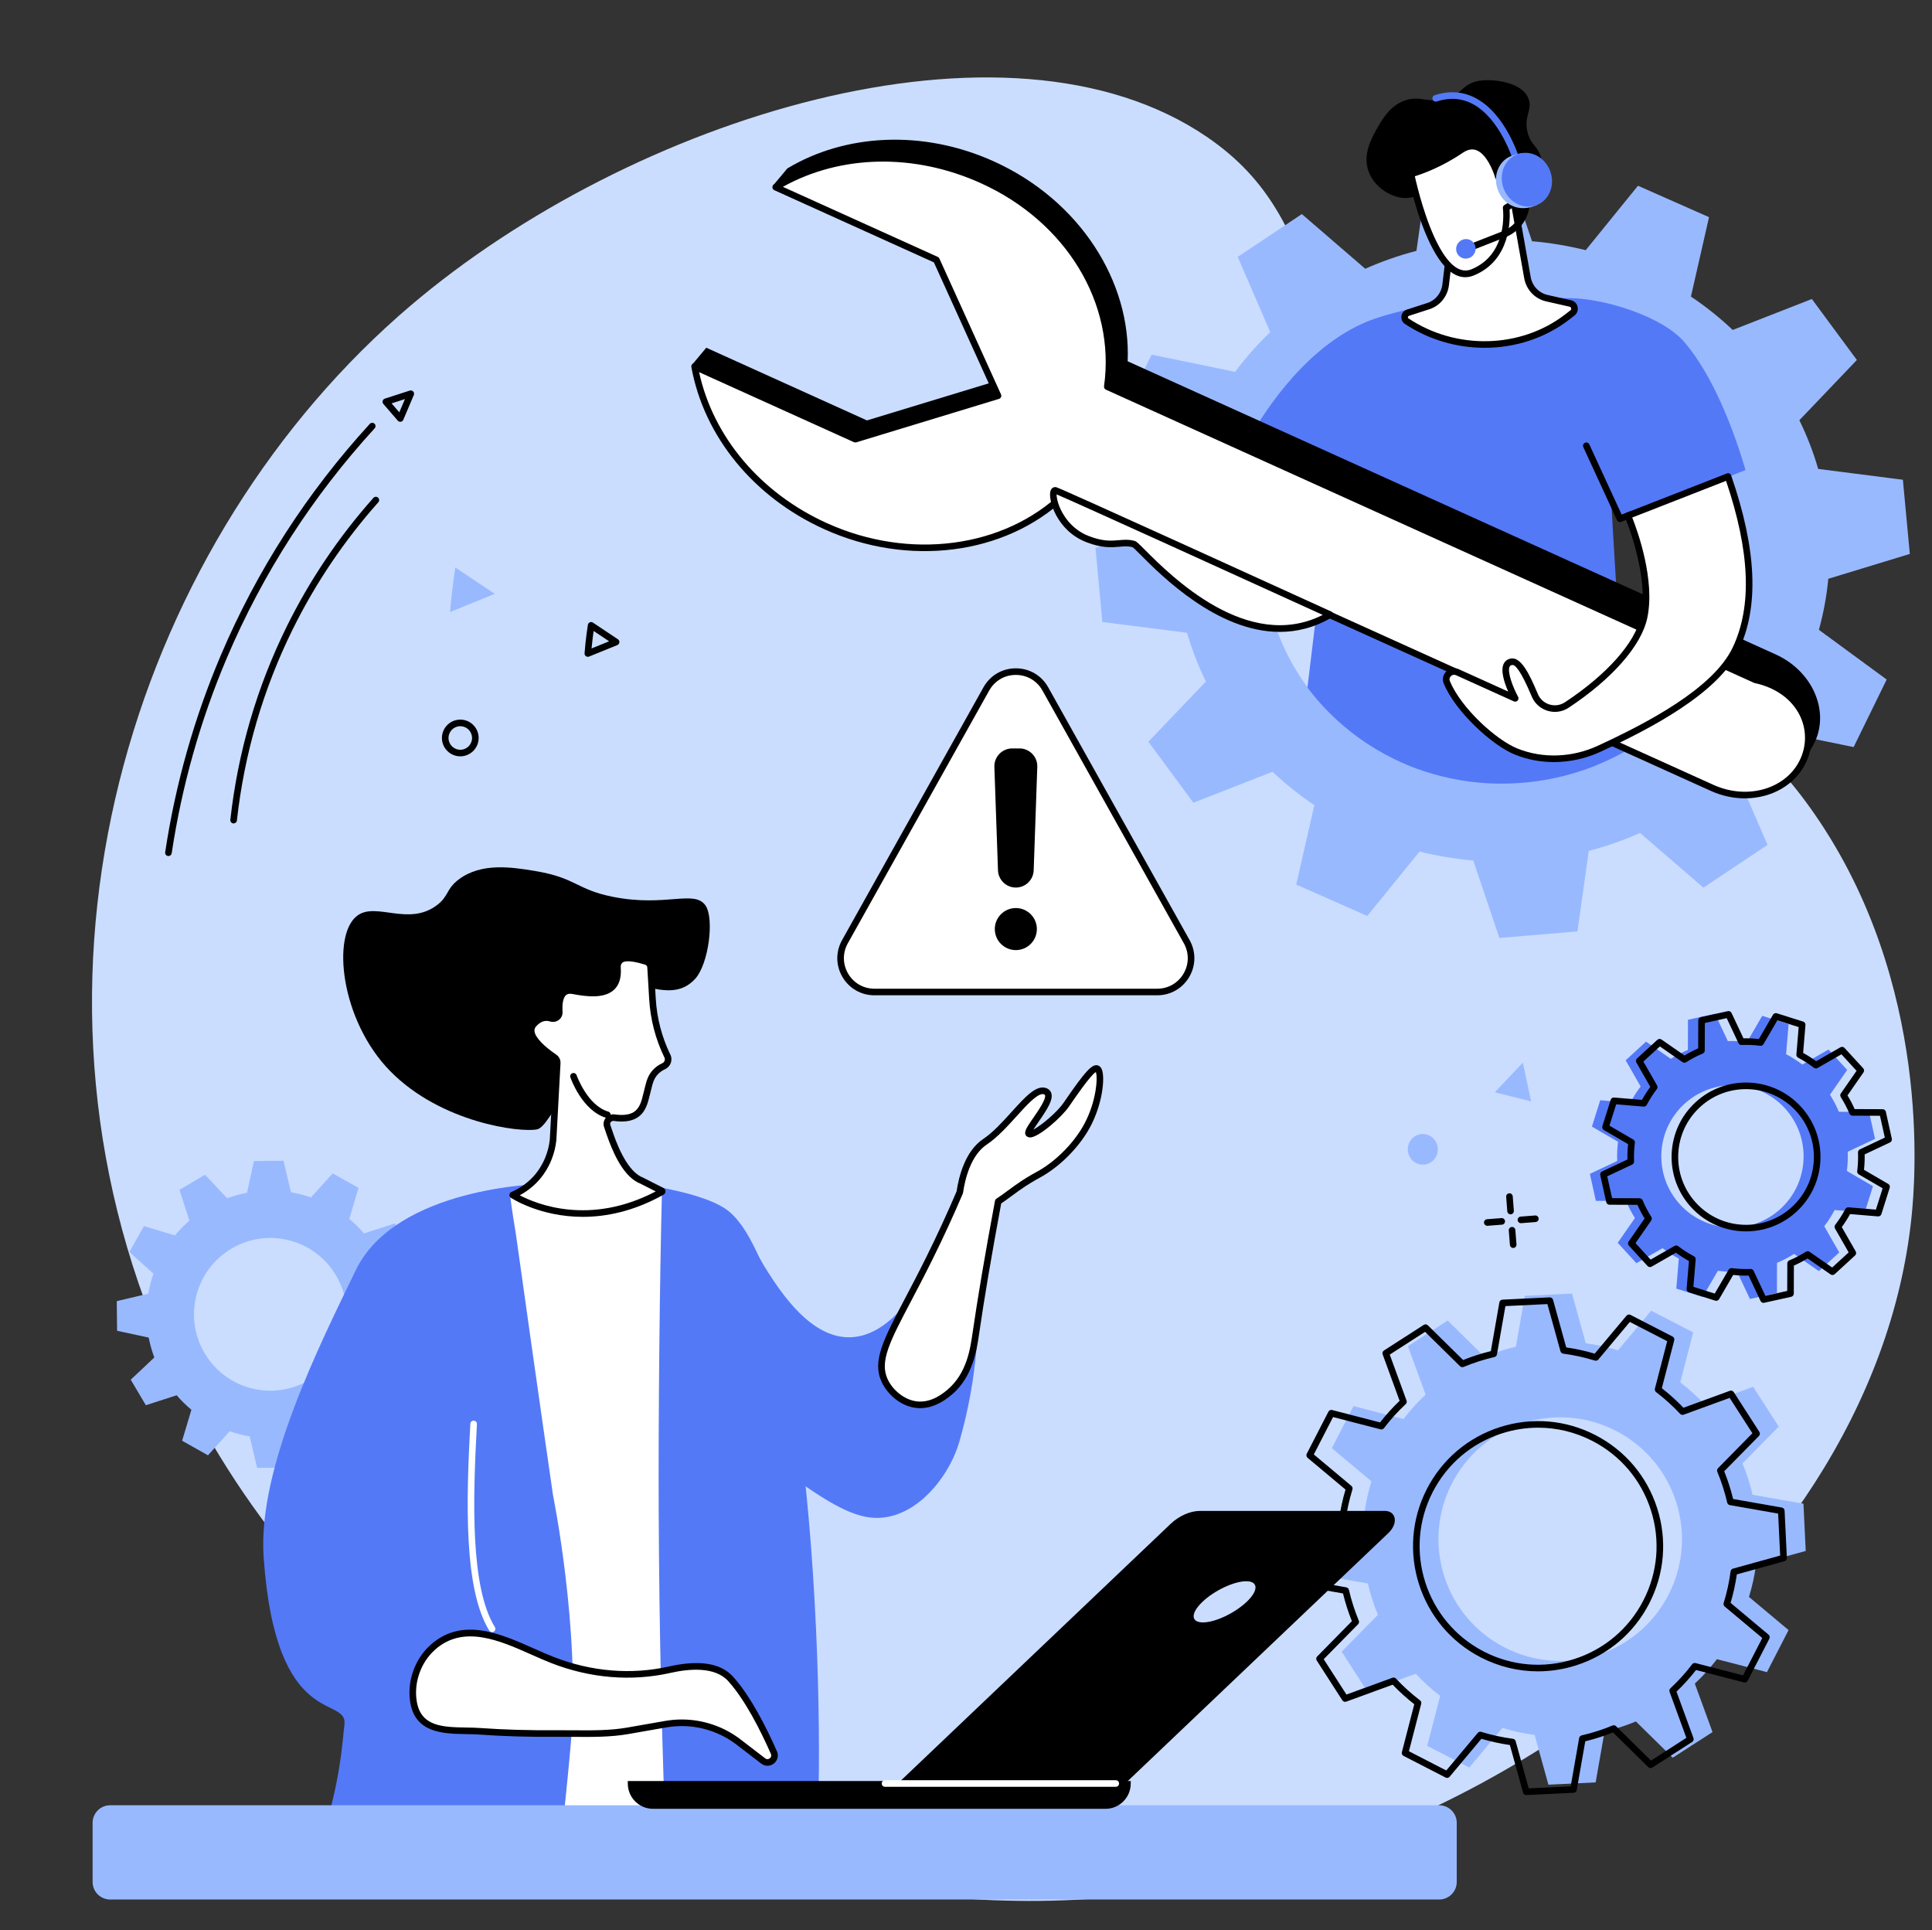 <?xml version="1.0" encoding="UTF-8"?><svg xmlns="http://www.w3.org/2000/svg" xmlns:xlink="http://www.w3.org/1999/xlink" height="1936.9" preserveAspectRatio="xMidYMid meet" version="1.0" viewBox="243.0 257.3 1939.2 1936.9" width="1939.2" zoomAndPan="magnify"><rect x="243.0" y="257.3" width="1939.2" height="1936.9" fill="#333333" stroke="none"/><g><g id="change1_1"><path d="M 2161.641 1478.75 C 2141.961 1667.75 2023.16 1839.129 1859.762 1963.262 C 1731.66 2060.578 1576.148 2128.84 1419.488 2153.82 C 1166.16 2194.199 893.391 2123.949 684.426 1963.262 C 564.066 1870.75 464.84 1748.219 402.711 1599.551 C 243.031 1217.609 383.203 795.41 654.895 564.191 C 876.746 375.41 1252.75 257.32 1454.219 394.57 C 1585.16 483.781 1530.371 604.52 1721.719 797.172 C 1873.422 949.898 1966.98 933.59 2064.398 1074.34 C 2182.25 1244.66 2165.461 1442.191 2161.641 1478.75" fill="#caddff"/></g><g id="change2_1"><path d="M 580.285 1537.301 C 601.836 1573.719 589.777 1620.711 553.355 1642.262 C 516.934 1663.809 469.938 1651.75 448.391 1615.328 C 426.844 1578.91 438.898 1531.922 475.32 1510.371 C 511.742 1488.82 558.738 1500.879 580.285 1537.301 Z M 448.742 1436.211 L 423.121 1451.371 L 433.113 1482.301 C 427.812 1486.879 422.949 1491.82 418.582 1497.102 L 387.477 1487.781 L 372.871 1513.711 L 396.996 1535.52 C 394.73 1542.051 393.008 1548.762 391.852 1555.578 L 360.207 1563.07 L 360.523 1592.828 L 392.27 1599.641 C 393.559 1606.371 395.438 1613.051 397.887 1619.609 L 374.234 1641.91 L 389.391 1667.531 L 420.328 1657.539 C 424.898 1662.84 429.844 1667.699 435.121 1672.07 L 425.805 1703.18 L 451.738 1717.781 L 473.539 1693.66 C 480.074 1695.922 486.781 1697.648 493.602 1698.801 L 501.094 1730.449 L 530.859 1730.129 L 537.664 1698.379 C 544.395 1697.102 551.07 1695.211 557.629 1692.77 L 579.934 1716.422 L 605.555 1701.262 L 595.562 1670.328 C 600.863 1665.75 605.727 1660.809 610.094 1655.531 L 641.199 1664.852 L 655.805 1638.922 L 631.68 1617.109 C 633.945 1610.578 635.672 1603.871 636.828 1597.051 L 668.469 1589.559 L 668.152 1559.789 L 636.402 1552.988 C 635.117 1546.262 633.238 1539.578 630.789 1533.02 L 654.441 1510.719 L 639.285 1485.102 L 608.348 1495.09 C 603.777 1489.789 598.836 1484.93 593.555 1480.559 L 602.871 1449.461 L 576.938 1434.852 L 555.137 1458.969 C 548.605 1456.711 541.895 1454.98 535.074 1453.828 L 527.582 1422.18 L 497.816 1422.5 L 491.012 1454.25 C 484.277 1455.531 477.605 1457.422 471.047 1459.859 L 448.742 1436.211" fill="#99b9ff"/></g><g id="change3_1"><path d="M 1933.648 1365.148 C 1962.719 1338.5 2007.898 1340.461 2034.551 1369.531 C 2061.199 1398.609 2059.238 1443.781 2030.172 1470.43 C 2001.09 1497.09 1955.922 1495.121 1929.27 1466.051 C 1902.609 1436.98 1904.578 1391.801 1933.648 1365.148 Z M 1866.75 1504.551 L 1885.5 1525 L 1911.789 1509.941 C 1916.98 1513.891 1922.422 1517.379 1928.07 1520.352 L 1925.551 1550.5 L 1952.012 1558.84 L 1967.262 1532.648 C 1973.648 1533.461 1980.102 1533.738 1986.539 1533.48 L 1999.461 1560.898 L 2026.539 1554.891 L 2026.648 1524.629 C 2032.539 1522.16 2038.262 1519.16 2043.781 1515.672 L 2068.66 1532.949 L 2089.109 1514.211 L 2074.051 1487.91 C 2078.012 1482.719 2081.5 1477.281 2084.461 1471.629 L 2114.621 1474.148 L 2122.961 1447.691 L 2096.762 1432.441 C 2097.578 1426.051 2097.859 1419.602 2097.602 1413.16 L 2125.02 1400.238 L 2119.012 1373.16 L 2088.738 1373.051 C 2086.281 1367.16 2083.281 1361.441 2079.789 1355.922 L 2097.07 1331.039 L 2078.32 1310.59 L 2052.031 1325.648 C 2046.84 1321.691 2041.398 1318.211 2035.738 1315.238 L 2038.262 1285.078 L 2011.801 1276.738 L 1996.559 1302.941 C 1990.16 1302.121 1983.711 1301.84 1977.27 1302.102 L 1964.359 1274.68 L 1937.27 1280.691 L 1937.172 1310.961 C 1931.281 1313.422 1925.551 1316.422 1920.039 1319.91 L 1895.148 1302.629 L 1874.711 1321.379 L 1889.762 1347.672 C 1885.809 1352.859 1882.32 1358.301 1879.352 1363.961 L 1849.199 1361.441 L 1840.859 1387.898 L 1867.051 1403.141 C 1866.238 1409.539 1865.961 1415.988 1866.219 1422.43 L 1838.801 1435.34 L 1844.809 1462.43 L 1875.07 1462.531 C 1877.539 1468.422 1880.539 1474.148 1884.031 1479.66 L 1866.75 1504.551" fill="#5479f7"/></g><g id="change4_1"><path d="M 1949.52 1368.18 C 1936.109 1380.469 1928.289 1397.25 1927.5 1415.43 C 1926.711 1433.602 1933.051 1451 1945.34 1464.41 C 1957.629 1477.82 1974.422 1485.641 1992.59 1486.43 C 2010.77 1487.219 2028.16 1480.879 2041.57 1468.59 C 2054.98 1456.289 2062.801 1439.512 2063.59 1421.34 C 2064.379 1403.16 2058.039 1385.77 2045.75 1372.359 C 2020.371 1344.68 1977.199 1342.801 1949.52 1368.18 Z M 1995.578 1493.07 C 1975.34 1493.07 1955.18 1484.93 1940.469 1468.879 C 1926.98 1454.172 1920.031 1435.078 1920.891 1415.141 C 1921.762 1395.199 1930.34 1376.789 1945.051 1363.301 C 1975.422 1335.461 2022.781 1337.52 2050.621 1367.891 C 2064.109 1382.602 2071.059 1401.691 2070.199 1421.629 C 2069.328 1441.57 2060.75 1459.98 2046.039 1473.461 C 2031.719 1486.59 2013.621 1493.07 1995.578 1493.07 Z M 2000.18 1530.77 C 2001.461 1530.77 2002.629 1531.5 2003.172 1532.66 L 2014.961 1557.691 L 2036.879 1552.828 L 2036.98 1525.211 C 2036.98 1523.879 2037.781 1522.68 2039.012 1522.172 C 2044.68 1519.789 2050.281 1516.859 2055.641 1513.469 C 2056.762 1512.75 2058.199 1512.789 2059.301 1513.539 L 2082.012 1529.32 L 2098.57 1514.148 L 2084.82 1490.148 C 2084.16 1488.988 2084.25 1487.551 2085.059 1486.5 C 2088.91 1481.449 2092.309 1476.129 2095.172 1470.68 C 2095.789 1469.512 2097.051 1468.84 2098.371 1468.922 L 2125.898 1471.219 L 2132.641 1449.809 L 2108.73 1435.891 C 2107.59 1435.219 2106.949 1433.93 2107.121 1432.621 C 2107.898 1426.422 2108.18 1420.121 2107.93 1413.879 C 2107.879 1412.551 2108.629 1411.32 2109.828 1410.762 L 2134.852 1398.969 L 2129.988 1377.051 L 2102.371 1376.949 C 2101.039 1376.949 2099.84 1376.148 2099.328 1374.922 C 2096.949 1369.238 2094.02 1363.641 2090.629 1358.289 C 2089.922 1357.172 2089.949 1355.719 2090.699 1354.629 L 2106.48 1331.922 L 2091.309 1315.359 L 2067.309 1329.109 C 2066.16 1329.77 2064.719 1329.68 2063.66 1328.871 C 2058.609 1325.012 2053.289 1321.621 2047.84 1318.762 C 2046.672 1318.141 2045.969 1316.879 2046.078 1315.551 L 2048.379 1288.031 L 2026.969 1281.281 L 2013.051 1305.191 C 2012.379 1306.34 2011.078 1306.98 2009.781 1306.809 C 2003.59 1306.02 1997.27 1305.75 1991.039 1306 C 1989.691 1306.102 1988.48 1305.301 1987.922 1304.102 L 1976.129 1279.078 L 1954.211 1283.941 L 1954.109 1311.559 C 1954.109 1312.891 1953.309 1314.078 1952.078 1314.602 C 1946.41 1316.969 1940.809 1319.898 1935.449 1323.301 C 1934.32 1324.012 1932.879 1323.98 1931.789 1323.219 L 1909.078 1307.449 L 1892.52 1322.621 L 1906.27 1346.621 C 1906.93 1347.77 1906.84 1349.211 1906.031 1350.27 C 1902.18 1355.309 1898.781 1360.629 1895.922 1366.09 C 1895.301 1367.262 1894.039 1367.941 1892.711 1367.852 L 1865.191 1365.551 L 1858.441 1386.961 L 1882.352 1400.879 C 1883.5 1401.539 1884.141 1402.828 1883.969 1404.148 C 1883.18 1410.34 1882.91 1416.648 1883.16 1422.891 C 1883.211 1424.211 1882.461 1425.449 1881.262 1426.012 L 1856.238 1437.801 L 1861.102 1459.719 L 1888.719 1459.82 C 1890.051 1459.82 1891.25 1460.621 1891.762 1461.852 C 1894.129 1467.52 1897.059 1473.121 1900.461 1478.48 C 1901.172 1479.602 1901.141 1481.039 1900.379 1482.141 L 1884.609 1504.852 L 1899.781 1521.398 L 1923.781 1507.66 C 1924.93 1507 1926.371 1507.09 1927.43 1507.898 C 1932.48 1511.75 1937.801 1515.148 1943.25 1518.012 C 1944.422 1518.629 1945.121 1519.891 1945.012 1521.211 L 1942.711 1548.738 L 1964.121 1555.48 L 1978.039 1531.57 C 1978.711 1530.43 1979.98 1529.789 1981.309 1529.961 C 1987.5 1530.75 1993.801 1531.02 2000.051 1530.77 C 2000.09 1530.77 2000.141 1530.77 2000.18 1530.77 Z M 2013.102 1564.801 C 2011.84 1564.801 2010.66 1564.078 2010.102 1562.898 L 1998.109 1537.449 C 1992.961 1537.551 1987.781 1537.328 1982.66 1536.77 L 1968.512 1561.102 C 1967.73 1562.43 1966.129 1563.051 1964.648 1562.59 L 1938.199 1554.25 C 1936.719 1553.789 1935.77 1552.359 1935.891 1550.82 L 1938.23 1522.82 C 1933.762 1520.371 1929.391 1517.57 1925.18 1514.48 L 1900.77 1528.461 C 1899.43 1529.23 1897.738 1528.961 1896.691 1527.82 L 1877.949 1507.371 C 1876.898 1506.23 1876.789 1504.52 1877.672 1503.25 L 1893.711 1480.148 C 1891 1475.691 1888.59 1471.09 1886.531 1466.422 L 1858.441 1466.328 C 1856.891 1466.32 1855.551 1465.25 1855.219 1463.738 L 1849.211 1436.648 C 1848.871 1435.141 1849.629 1433.602 1851.02 1432.941 L 1876.48 1420.949 C 1876.371 1415.801 1876.602 1410.621 1877.148 1405.5 L 1852.828 1391.352 C 1851.5 1390.57 1850.879 1388.969 1851.34 1387.5 L 1859.68 1361.039 C 1860.141 1359.559 1861.578 1358.609 1863.109 1358.73 L 1891.102 1361.07 C 1893.559 1356.602 1896.359 1352.219 1899.449 1348.02 L 1885.469 1323.609 C 1884.699 1322.27 1884.969 1320.578 1886.109 1319.531 L 1906.551 1300.789 C 1907.699 1299.738 1909.41 1299.629 1910.672 1300.512 L 1933.781 1316.551 C 1938.238 1313.84 1942.84 1311.43 1947.5 1309.371 L 1947.602 1281.27 C 1947.609 1279.73 1948.68 1278.391 1950.191 1278.051 L 1977.27 1272.039 C 1978.789 1271.719 1980.32 1272.469 1980.98 1273.871 L 1992.969 1299.32 C 1998.141 1299.211 2003.309 1299.441 2008.43 1299.988 L 2022.578 1275.672 C 2023.359 1274.34 2024.969 1273.719 2026.43 1274.18 L 2052.891 1282.52 C 2054.371 1282.98 2055.32 1284.398 2055.191 1285.949 L 2052.859 1313.941 C 2057.32 1316.398 2061.699 1319.199 2065.91 1322.289 L 2090.309 1308.309 C 2091.66 1307.539 2093.352 1307.809 2094.391 1308.941 L 2113.141 1329.391 C 2114.191 1330.531 2114.301 1332.25 2113.422 1333.52 L 2097.379 1356.621 C 2100.09 1361.07 2102.5 1365.672 2104.559 1370.34 L 2132.648 1370.441 C 2134.199 1370.449 2135.539 1371.52 2135.871 1373.031 L 2141.879 1400.109 C 2142.219 1401.621 2141.461 1403.16 2140.059 1403.82 L 2114.609 1415.82 C 2114.719 1420.969 2114.488 1426.148 2113.941 1431.27 L 2138.262 1445.422 C 2139.59 1446.199 2140.211 1447.801 2139.75 1449.27 L 2131.41 1475.73 C 2130.949 1477.211 2129.488 1478.121 2127.98 1478.039 L 2099.98 1475.699 C 2097.531 1480.172 2094.73 1484.539 2091.641 1488.75 L 2105.621 1513.148 C 2106.391 1514.5 2106.121 1516.191 2104.98 1517.238 L 2084.539 1535.98 C 2083.391 1537.031 2081.691 1537.141 2080.41 1536.262 L 2057.309 1520.219 C 2052.852 1522.93 2048.25 1525.34 2043.578 1527.398 L 2043.488 1555.488 C 2043.48 1557.039 2042.398 1558.379 2040.898 1558.711 L 2013.809 1564.719 C 2013.57 1564.77 2013.328 1564.801 2013.102 1564.801"/></g><g id="change2_2"><path d="M 1917.68 1857.82 C 1886.801 1917.828 1813.109 1941.441 1753.102 1910.559 C 1693.09 1879.672 1669.48 1805.988 1700.371 1745.98 C 1731.262 1685.961 1804.941 1662.359 1864.949 1693.238 C 1924.961 1724.129 1948.57 1797.809 1917.68 1857.82 Z M 1998.488 1859.891 C 2001.77 1849.211 2004.141 1838.41 2005.559 1827.578 L 2055.461 1813.762 L 2053.172 1766.34 L 2002.09 1757.379 C 1999.609 1746.629 1996.238 1736.109 1992.012 1725.922 L 2028.379 1688.949 L 2002.68 1649.031 L 1954.039 1666.789 C 1946.59 1658.789 1938.379 1651.379 1929.512 1644.602 L 1942.512 1594.41 L 1900.301 1572.68 L 1867.012 1612.43 C 1856.34 1609.148 1845.539 1606.781 1834.699 1605.371 L 1820.879 1555.461 L 1773.469 1557.75 L 1764.512 1608.828 C 1753.762 1611.32 1743.238 1614.691 1733.051 1618.91 L 1696.078 1582.551 L 1656.16 1608.238 L 1673.922 1656.891 C 1665.922 1664.34 1658.512 1672.539 1651.73 1681.41 L 1601.539 1668.41 L 1579.809 1710.621 L 1619.559 1743.91 C 1616.281 1754.578 1613.91 1765.391 1612.5 1776.219 L 1562.59 1790.039 L 1564.879 1837.461 L 1615.961 1846.422 C 1618.449 1857.16 1621.82 1867.68 1626.039 1877.871 L 1589.68 1914.852 L 1615.371 1954.77 L 1664.02 1937.012 C 1671.469 1945 1679.672 1952.422 1688.539 1959.199 L 1675.539 2009.391 L 1717.75 2031.109 L 1751.039 1991.359 C 1761.711 1994.648 1772.512 1997.012 1783.352 1998.43 L 1797.172 2048.34 L 1844.59 2046.039 L 1853.539 1994.961 C 1864.289 1992.48 1874.809 1989.109 1885 1984.879 L 1921.98 2021.25 L 1961.898 1995.559 L 1944.141 1946.91 C 1952.129 1939.461 1959.551 1931.262 1966.328 1922.379 L 2016.52 1935.391 L 2038.238 1893.18 L 1998.488 1859.891" fill="#99b9ff"/></g><g id="change4_2"><path d="M 1786.922 1690.07 C 1774.719 1690.07 1762.461 1691.969 1750.512 1695.801 C 1720.262 1705.488 1695.602 1726.379 1681.07 1754.621 C 1651.07 1812.91 1674.078 1884.738 1732.379 1914.738 C 1760.621 1929.281 1792.82 1931.941 1823.07 1922.25 C 1853.309 1912.559 1877.969 1891.672 1892.5 1863.441 C 1907.039 1835.199 1909.699 1802.988 1900.012 1772.75 C 1890.32 1742.5 1869.441 1717.84 1841.199 1703.309 C 1824.121 1694.52 1805.59 1690.07 1786.922 1690.07 Z M 1786.648 1934.602 C 1766.941 1934.602 1747.379 1929.898 1729.352 1920.629 C 1667.82 1888.949 1643.52 1813.121 1675.191 1751.59 C 1690.531 1721.781 1716.559 1699.73 1748.488 1689.5 C 1780.422 1679.27 1814.422 1682.09 1844.219 1697.43 C 1874.031 1712.77 1896.078 1738.801 1906.309 1770.73 C 1916.539 1802.648 1913.73 1836.648 1898.379 1866.461 C 1883.039 1896.27 1857.012 1918.32 1825.078 1928.551 C 1812.469 1932.59 1799.52 1934.602 1786.648 1934.602 Z M 1728.801 1995.18 C 1729.121 1995.18 1729.449 1995.23 1729.77 1995.328 C 1740.281 1998.559 1750.961 2000.891 1761.539 2002.27 C 1762.859 2002.449 1763.941 2003.391 1764.301 2004.672 L 1777.41 2052.031 L 1819.539 2050 L 1828.039 2001.52 C 1828.27 2000.211 1829.262 1999.172 1830.559 1998.871 C 1841.102 1996.43 1851.512 1993.102 1861.488 1988.961 C 1862.719 1988.441 1864.129 1988.719 1865.078 1989.648 L 1900.172 2024.16 L 1935.641 2001.328 L 1918.789 1955.172 C 1918.328 1953.922 1918.672 1952.52 1919.641 1951.621 C 1927.449 1944.34 1934.789 1936.23 1941.461 1927.5 C 1942.262 1926.449 1943.629 1925.98 1944.91 1926.309 L 1992.551 1938.648 L 2011.852 1901.141 L 1974.129 1869.551 C 1973.109 1868.699 1972.699 1867.309 1973.09 1866.039 C 1976.32 1855.539 1978.66 1844.852 1980.039 1834.27 C 1980.211 1832.961 1981.148 1831.871 1982.43 1831.512 L 2029.789 1818.398 L 2027.762 1776.27 L 1979.281 1767.77 C 1977.969 1767.539 1976.93 1766.551 1976.629 1765.25 C 1974.191 1754.711 1970.859 1744.301 1966.711 1734.32 C 1966.211 1733.09 1966.48 1731.68 1967.41 1730.73 L 2001.922 1695.641 L 1979.09 1660.172 L 1932.93 1677.02 C 1931.691 1677.469 1930.281 1677.141 1929.379 1676.172 C 1922.109 1668.371 1914 1661.031 1905.262 1654.352 C 1904.211 1653.539 1903.738 1652.18 1904.07 1650.898 L 1916.41 1603.262 L 1878.898 1583.961 L 1847.309 1621.68 C 1846.449 1622.711 1845.07 1623.109 1843.801 1622.719 C 1833.301 1619.488 1822.609 1617.16 1812.039 1615.781 C 1810.719 1615.602 1809.629 1614.66 1809.281 1613.379 L 1796.16 1566.02 L 1754.031 1568.059 L 1745.531 1616.531 C 1745.301 1617.84 1744.309 1618.879 1743.02 1619.18 C 1732.469 1621.621 1722.059 1624.961 1712.078 1629.102 C 1710.852 1629.602 1709.441 1629.328 1708.488 1628.398 L 1673.398 1593.891 L 1637.93 1616.719 L 1654.781 1662.879 C 1655.238 1664.129 1654.898 1665.531 1653.93 1666.441 C 1646.129 1673.699 1638.789 1681.82 1632.109 1690.551 C 1631.309 1691.609 1629.949 1692.07 1628.66 1691.738 L 1581.031 1679.398 L 1561.719 1716.91 L 1599.441 1748.5 C 1600.461 1749.359 1600.871 1750.738 1600.48 1752.012 C 1597.25 1762.512 1594.922 1773.199 1593.539 1783.781 C 1593.359 1785.09 1592.422 1786.18 1591.141 1786.539 L 1543.781 1799.648 L 1545.82 1841.781 L 1594.289 1850.281 C 1595.602 1850.512 1596.641 1851.5 1596.941 1852.801 C 1599.379 1863.328 1602.711 1873.738 1606.859 1883.73 C 1607.371 1884.961 1607.09 1886.371 1606.16 1887.32 L 1571.648 1922.41 L 1594.48 1957.879 L 1640.641 1941.031 C 1641.879 1940.57 1643.289 1940.91 1644.199 1941.879 C 1651.48 1949.691 1659.59 1957.039 1668.309 1963.691 C 1669.371 1964.5 1669.84 1965.871 1669.5 1967.148 L 1657.172 2014.789 L 1694.672 2034.09 L 1726.262 1996.371 C 1726.898 1995.602 1727.84 1995.18 1728.801 1995.18 Z M 1774.93 2058.77 C 1773.449 2058.77 1772.141 2057.781 1771.738 2056.34 L 1758.512 2008.539 C 1748.98 2007.18 1739.391 2005.078 1729.93 2002.289 L 1698.039 2040.359 C 1697.051 2041.551 1695.371 2041.891 1694 2041.18 L 1651.789 2019.461 C 1650.41 2018.75 1649.711 2017.18 1650.102 2015.691 L 1662.551 1967.609 C 1654.789 1961.539 1647.512 1954.961 1640.859 1947.988 L 1594.27 1965 C 1592.82 1965.539 1591.191 1964.988 1590.352 1963.68 L 1564.66 1923.762 C 1563.82 1922.461 1563.988 1920.762 1565.078 1919.66 L 1599.922 1884.23 C 1596.289 1875.211 1593.301 1865.879 1591.012 1856.422 L 1542.07 1847.84 C 1540.551 1847.578 1539.41 1846.289 1539.34 1844.738 L 1537.051 1797.328 C 1536.969 1795.781 1537.98 1794.391 1539.469 1793.98 L 1587.27 1780.738 C 1588.629 1771.219 1590.73 1761.629 1593.531 1752.172 L 1555.449 1720.289 C 1554.262 1719.289 1553.922 1717.609 1554.629 1716.238 L 1576.352 1674.031 C 1577.059 1672.648 1578.629 1671.949 1580.121 1672.34 L 1628.199 1684.789 C 1634.281 1677.02 1640.859 1669.738 1647.82 1663.102 L 1630.809 1616.5 C 1630.281 1615.051 1630.828 1613.422 1632.129 1612.59 L 1672.051 1586.898 C 1673.34 1586.059 1675.051 1586.23 1676.16 1587.32 L 1711.578 1622.16 C 1720.602 1618.531 1729.93 1615.539 1739.391 1613.238 L 1747.969 1564.309 C 1748.238 1562.789 1749.52 1561.648 1751.07 1561.578 L 1798.48 1559.289 C 1800.039 1559.238 1801.422 1560.219 1801.828 1561.711 L 1815.07 1609.512 C 1824.59 1610.871 1834.18 1612.969 1843.641 1615.762 L 1875.531 1577.691 C 1876.52 1576.5 1878.199 1576.16 1879.578 1576.871 L 1921.789 1598.59 C 1923.16 1599.301 1923.859 1600.871 1923.48 1602.359 L 1911.02 1650.441 C 1918.789 1656.52 1926.078 1663.102 1932.711 1670.059 L 1979.309 1653.051 C 1980.762 1652.52 1982.391 1653.07 1983.23 1654.371 L 2008.922 1694.289 C 2009.75 1695.59 2009.578 1697.289 2008.488 1698.391 L 1973.648 1733.82 C 1977.281 1742.828 1980.27 1752.172 1982.57 1761.629 L 2031.5 1770.211 C 2033.031 1770.48 2034.16 1771.762 2034.238 1773.309 L 2036.531 1820.719 C 2036.602 1822.27 2035.602 1823.66 2034.109 1824.07 L 1986.301 1837.309 C 1984.941 1846.828 1982.84 1856.422 1980.051 1865.879 L 2018.129 1897.77 C 2019.309 1898.762 2019.648 1900.441 2018.941 1901.82 L 1997.219 1944.031 C 1996.512 1945.398 1994.941 1946.102 1993.449 1945.711 L 1945.371 1933.262 C 1939.301 1941.031 1932.719 1948.309 1925.75 1954.949 L 1942.762 2001.551 C 1943.289 2003 1942.738 2004.629 1941.441 2005.461 L 1901.531 2031.148 C 1900.23 2031.988 1898.52 2031.809 1897.422 2030.73 L 1861.988 1995.891 C 1852.969 1999.52 1843.641 2002.512 1834.18 2004.801 L 1825.602 2053.738 C 1825.34 2055.27 1824.051 2056.398 1822.512 2056.469 L 1775.09 2058.762 C 1775.039 2058.77 1774.98 2058.77 1774.93 2058.77"/></g><g id="change5_1"><path d="M 745.441 1455.121 C 745.441 1455.121 641.75 1484.891 571.48 1805.559 C 571.48 1805.559 671.234 2063.43 672.914 2092.281 C 674.594 2121.129 937.188 2114.289 937.188 2114.289 L 925.547 1618.281 L 980.852 1615.52 L 967.559 1516.301 C 959.801 1486.871 936.945 1462.98 914.961 1455.121 L 745.441 1455.121" fill="#fff"/></g><g id="change3_2"><path d="M 912.09 2126.18 C 907.422 2012.281 904.645 1894.691 904.152 1773.629 C 903.766 1677.422 905.07 1545.012 907.402 1453.352 L 862.953 1442.172 C 874.238 1444.41 950.379 1451.879 975.598 1473.82 C 1066.922 1553.25 1073.289 2066.141 1059.398 2133.141 C 1010.301 2130.82 961.191 2128.5 912.09 2126.18" fill="#5479f7"/></g><g id="change3_3"><path d="M 588.66 1988.789 C 586.98 2000.012 585.34 2049.07 561.891 2114.289 L 804.754 2115 C 806.977 2097.77 808.992 2078.961 810.863 2060.172 C 810.863 2060.172 813.902 2030.711 816.074 2005.441 C 825.68 1893.57 798.012 1757.352 798.012 1757.352 C 798.012 1757.352 782.07 1647.711 760.777 1495.469 C 759.961 1489.621 756.457 1470.75 755.004 1456.02 L 786.48 1445.48 C 786.48 1445.48 640.508 1448.262 600.043 1532.09 C 564.273 1606.191 501.434 1730.379 507.602 1819.82 C 519.82 1996.828 593.391 1957.148 588.66 1988.789" fill="#5479f7"/></g><g id="change3_4"><path d="M 1153.109 1564.191 C 1145.91 1573.691 1124.719 1598.949 1095.75 1599.34 C 1056.52 1599.859 1027.129 1554.48 1013.629 1533.641 C 1007.391 1524.012 1003.012 1515.34 1000.051 1508.84 C 990.645 1569.172 981.23 1629.488 971.82 1689.82 C 986.289 1697.922 1014.871 1723.18 1045.93 1744.98 C 1087.289 1774 1110.621 1784.469 1134.988 1779.398 C 1170.641 1771.98 1197.371 1734.078 1205.781 1704.48 C 1208.539 1694.762 1211.199 1685.262 1214.449 1669.762 C 1219.57 1645.32 1221.949 1624.762 1223.172 1610.449 C 1199.82 1595.031 1176.469 1579.609 1153.109 1564.191" fill="#5479f7"/></g><g id="change5_2"><path d="M 736.918 1895.301 C 735.809 1895.301 734.723 1894.75 734.098 1893.73 C 708.469 1852.078 710.844 1764.73 715.082 1686.129 C 715.18 1684.301 716.781 1682.941 718.562 1683 C 720.387 1683.102 721.785 1684.66 721.688 1686.48 C 717.504 1764.09 715.098 1850.238 739.73 1890.262 C 740.688 1891.82 740.203 1893.852 738.648 1894.809 C 738.105 1895.148 737.508 1895.301 736.918 1895.301" fill="#fff"/></g><g id="change5_3"><path d="M 1344.18 1329.719 C 1340.148 1328.23 1330.551 1340.629 1313.301 1365.828 C 1304.648 1378.461 1278.66 1399.141 1275.5 1394.949 C 1272.352 1390.75 1305.602 1357.34 1292.059 1352.41 C 1278.512 1347.48 1255.93 1386.949 1231.68 1403.121 C 1214.238 1414.75 1208.32 1440.352 1206.371 1453.828 C 1200.461 1467.711 1190.219 1491.02 1176.18 1519.391 C 1140.891 1590.648 1119.211 1617.789 1131.012 1642.93 C 1136.371 1654.359 1148.469 1665.012 1162.238 1666.879 C 1179.031 1669.16 1192.5 1657.59 1196.578 1654.09 C 1216.59 1636.898 1220.211 1610.949 1222.352 1596.23 C 1227.719 1559.359 1234.871 1517.211 1244.941 1463.031 C 1250.5 1459.441 1256.66 1454.641 1263.762 1449.559 C 1275.621 1441.09 1284.469 1436.711 1288.281 1434.461 C 1305.109 1424.512 1323.48 1406.809 1334.199 1386.93 C 1347.949 1361.43 1349.469 1331.68 1344.18 1329.719" fill="#fff"/></g><g id="change4_3"><path d="M 1289.531 1355.289 C 1283.512 1355.289 1273.289 1366.57 1263.391 1377.5 C 1254.34 1387.5 1244.09 1398.82 1233.512 1405.871 C 1217.281 1416.691 1211.59 1440.859 1209.641 1454.301 C 1209.602 1454.59 1209.531 1454.871 1209.41 1455.129 C 1200.102 1476.98 1189.91 1499.09 1179.141 1520.852 C 1171.059 1537.172 1163.738 1551.09 1157.289 1563.359 C 1136.191 1603.48 1125.602 1623.609 1134 1641.531 C 1139.371 1652.961 1151.16 1662.039 1162.691 1663.602 C 1178 1665.691 1190.359 1655.07 1194.422 1651.578 C 1213.32 1635.352 1216.891 1610.809 1219.02 1596.148 L 1219.078 1595.75 C 1224.449 1558.871 1231.629 1516.5 1241.691 1462.43 C 1241.852 1461.531 1242.379 1460.75 1243.141 1460.25 C 1246.648 1457.988 1250.5 1455.16 1254.57 1452.16 C 1256.879 1450.461 1259.301 1448.68 1261.84 1446.871 C 1271.309 1440.109 1278.969 1435.871 1283.539 1433.34 C 1284.781 1432.648 1285.801 1432.09 1286.602 1431.621 C 1304.488 1421.039 1321.621 1403.309 1331.289 1385.359 C 1343.539 1362.641 1345.012 1338.301 1342.922 1333.18 C 1337.672 1336.078 1322.078 1358.859 1316.031 1367.699 C 1308.68 1378.43 1285.762 1398.609 1277.02 1398.809 C 1274.699 1398.77 1273.398 1397.66 1272.859 1396.941 C 1270.25 1393.461 1273.559 1388.66 1280.172 1379.109 C 1285.039 1372.078 1293.18 1360.32 1291.91 1356.328 C 1291.852 1356.141 1291.738 1355.82 1290.93 1355.52 C 1290.488 1355.359 1290.02 1355.289 1289.531 1355.289 Z M 1166.641 1670.488 C 1165.02 1670.488 1163.41 1670.379 1161.801 1670.16 C 1145.809 1667.988 1133.309 1655.629 1128.012 1644.328 C 1118.211 1623.449 1129.32 1602.34 1151.43 1560.281 C 1157.871 1548.039 1165.172 1534.16 1173.211 1517.922 C 1183.871 1496.398 1193.941 1474.539 1203.16 1452.93 C 1205.328 1438.309 1211.648 1412.5 1229.84 1400.371 C 1239.738 1393.77 1249.699 1382.77 1258.48 1373.059 C 1272.328 1357.77 1283.262 1345.691 1293.191 1349.301 C 1296.391 1350.469 1297.68 1352.68 1298.211 1354.328 C 1300.301 1360.898 1294.309 1370.309 1285.609 1382.879 C 1283.84 1385.43 1281.672 1388.578 1280.211 1390.988 C 1287.801 1386.98 1303.801 1373.859 1310.57 1363.961 C 1332.609 1331.77 1339.43 1324.43 1345.328 1326.621 C 1346.969 1327.23 1348.219 1328.629 1349.031 1330.789 C 1352.328 1339.539 1349.391 1365.719 1337.121 1388.5 C 1326.898 1407.449 1308.828 1426.148 1289.961 1437.309 C 1289.121 1437.809 1288.039 1438.398 1286.75 1439.121 C 1282.301 1441.59 1274.84 1445.711 1265.68 1452.25 C 1263.172 1454.051 1260.781 1455.809 1258.488 1457.488 C 1254.781 1460.219 1251.25 1462.809 1247.93 1465.02 C 1238.031 1518.352 1230.93 1560.23 1225.629 1596.711 L 1225.57 1597.102 C 1223.449 1611.66 1219.512 1638.762 1198.73 1656.602 C 1187.98 1665.828 1177.211 1670.488 1166.641 1670.488"/></g><g id="change5_4"><path d="M 673.965 1913.789 C 661.227 1927.25 655.051 1946.789 658.023 1965.121 C 663.551 1999.238 698.922 1992.891 724.84 1994.77 C 750.902 1996.648 777.047 1997.18 803.172 1997 C 825.793 1996.828 850.594 1998.23 873.004 1994.301 L 911.184 1987.609 C 937.008 1983.09 963.547 1989.609 984.352 2005.578 L 1009.059 2024.551 C 1014.84 2028.988 1022.73 2022.809 1019.789 2016.141 C 1010.039 1993.988 994.098 1961.828 976.359 1942.172 C 962.742 1927.07 937.867 1927.828 915.234 1932.93 C 876.008 1941.77 834.98 1937.84 797.52 1923.219 C 760.285 1908.691 713.73 1878.09 677.441 1910.422 C 676.234 1911.488 675.074 1912.621 673.965 1913.789" fill="#fff"/></g><g id="change4_4"><path d="M 673.965 1913.789 L 673.988 1913.789 Z M 927.238 1982.91 C 948.453 1982.91 969.332 1989.879 986.363 2002.961 L 1011.078 2021.93 C 1012.77 2023.23 1014.559 2022.77 1015.66 2021.898 C 1016.762 2021.039 1017.629 2019.422 1016.77 2017.469 C 1006.73 1994.672 991.137 1963.488 973.902 1944.379 C 960.723 1929.762 935.117 1931.84 915.961 1936.16 C 876.805 1944.98 835.438 1941.57 796.316 1926.301 C 789.934 1923.809 783.422 1920.922 776.527 1917.852 C 744.492 1903.609 708.18 1887.461 679.641 1912.891 C 678.516 1913.891 677.418 1914.949 676.367 1916.059 C 664.285 1928.828 658.508 1947.43 661.289 1964.59 C 665.434 1990.18 687.598 1990.57 711.066 1990.98 C 715.746 1991.059 720.586 1991.141 725.078 1991.469 C 748.648 1993.172 774.184 1993.91 803.148 1993.691 C 808.262 1993.66 813.469 1993.691 818.738 1993.738 C 836.746 1993.891 855.359 1994.039 872.434 1991.039 L 910.609 1984.359 C 916.133 1983.391 921.699 1982.91 927.238 1982.91 Z M 1013.359 2029.352 C 1011.148 2029.352 1008.941 2028.629 1007.051 2027.172 L 982.336 2008.199 C 962.324 1992.84 936.598 1986.512 911.754 1990.871 L 873.574 1997.551 C 855.906 2000.648 836.984 2000.5 818.684 2000.352 C 813.449 2000.309 808.266 2000.27 803.195 2000.301 C 774.059 2000.531 748.348 1999.781 724.602 1998.07 C 720.289 1997.75 715.754 1997.672 710.949 1997.59 C 688.156 1997.191 659.789 1996.699 654.762 1965.648 C 651.652 1946.488 658.094 1925.75 671.562 1911.52 C 672.738 1910.27 673.98 1909.07 675.242 1907.949 C 706.973 1879.691 745.352 1896.75 779.215 1911.809 C 786.035 1914.84 792.48 1917.711 798.723 1920.141 C 836.605 1934.93 876.645 1938.23 914.508 1929.711 C 944.879 1922.859 966.516 1926.309 978.812 1939.949 C 996.637 1959.711 1012.578 1991.559 1022.82 2014.809 C 1024.762 2019.199 1023.52 2024.141 1019.75 2027.102 C 1017.84 2028.602 1015.602 2029.352 1013.359 2029.352"/></g><g id="change4_5"><path d="M 811.746 1354.852 C 799.055 1368.48 790.055 1389.078 782.051 1390.691 C 765.324 1394.059 685.898 1384.289 634.742 1332.309 C 584.652 1281.41 575.605 1195.02 601.855 1176.039 C 620.707 1162.398 652.902 1187.031 681.277 1165.898 C 693.844 1156.539 690.43 1149.559 703.781 1139.629 C 726.281 1122.91 756.473 1127.488 779.598 1131.309 C 821.816 1138.289 821.008 1149.91 858.203 1157.328 C 911.18 1167.891 940.145 1149.762 951.215 1166.141 C 960.035 1179.18 954.32 1224.551 940.891 1239.461 C 913.102 1270.309 872.129 1226.871 850.973 1255.121 C 837.832 1272.672 840.953 1295.68 822.199 1338.48 C 820.699 1341.898 817.785 1348.359 811.746 1354.852"/></g><g id="change5_5"><path d="M 854.578 1393.57 C 853.887 1391.551 853.172 1389.449 852.453 1387.281 C 850.926 1382.66 854.879 1378.219 859.68 1378.961 C 867.934 1380.219 875.535 1379.391 880.531 1376.32 C 889.32 1370.922 890.488 1361.07 893.562 1349.199 C 894.852 1344.238 895.953 1338.469 900.812 1333.25 C 903.387 1330.48 906.344 1328.59 909.199 1327.281 C 912.711 1325.66 914.418 1321.641 913.254 1317.949 L 912.754 1316.91 C 904.133 1299.039 899.09 1279.66 897.91 1259.852 L 896.008 1227.98 C 895.852 1225.301 894.012 1223.02 891.453 1222.219 C 873.875 1216.762 867.34 1218.488 864.902 1221.621 C 863.938 1222.871 862.461 1223.73 862.812 1229.5 C 864.508 1257.328 839.355 1255.691 818.172 1251.578 C 805.391 1249.109 803.684 1262.141 804.344 1272.871 C 804.617 1277.391 800.336 1280.559 796.004 1279.23 C 791.059 1277.711 784.863 1278.219 778.684 1285.102 C 769.562 1295.262 786.887 1309.852 799.566 1318.512 C 801.398 1319.77 802.418 1321.891 802.301 1324.102 L 798.125 1401.398 C 797.598 1406.211 796.363 1412.891 793.301 1420.328 C 789.648 1429.219 785.047 1435.18 783.195 1437.449 C 774.422 1448.219 764.035 1453.809 757.621 1456.578 C 757.621 1456.578 822.566 1500.828 907.402 1453.352 C 907.812 1453.129 907.738 1452.5 907.289 1452.371 L 886.262 1441.699 C 885.812 1441.57 885.371 1441.41 884.953 1441.191 C 868.988 1433.031 859.359 1407.461 854.578 1393.57" fill="#fff"/></g><g id="change4_6"><path d="M 905.789 1450.469 C 905.785 1450.469 905.777 1450.469 905.773 1450.469 C 905.777 1450.469 905.785 1450.469 905.789 1450.469 Z M 906.352 1455.539 C 906.355 1455.539 906.359 1455.539 906.359 1455.539 C 906.359 1455.539 906.355 1455.539 906.352 1455.539 Z M 764.672 1456.84 C 781.102 1465.488 834.762 1487.781 901.168 1452.969 L 885.02 1444.781 C 884.453 1444.602 883.938 1444.391 883.449 1444.141 C 867.184 1435.82 857.398 1411.91 851.453 1394.648 C 850.754 1392.621 850.035 1390.5 849.312 1388.32 C 848.25 1385.102 848.914 1381.641 851.094 1379.059 C 853.324 1376.422 856.727 1375.172 860.184 1375.691 C 867.844 1376.859 874.629 1376.059 878.805 1373.5 C 885.195 1369.578 886.852 1362.75 889.137 1353.301 C 889.523 1351.699 889.926 1350.059 890.359 1348.371 L 890.699 1347.031 C 891.898 1342.281 893.391 1336.371 898.391 1331 C 900.965 1328.23 904.141 1325.961 907.816 1324.27 C 909.73 1323.391 910.707 1321.219 910.16 1319.141 L 909.777 1318.352 C 900.922 1300 895.82 1280.379 894.609 1260.039 L 892.707 1228.172 C 892.633 1226.898 891.73 1225.77 890.469 1225.379 C 872.309 1219.73 868.309 1222.629 867.516 1223.648 C 867.363 1223.852 867.203 1224.031 867.039 1224.23 C 866.473 1224.879 865.887 1225.57 866.113 1229.289 C 866.703 1238.961 864.273 1246.262 858.898 1250.98 C 849.086 1259.59 831.645 1257.559 817.543 1254.828 C 814.699 1254.281 812.598 1254.648 811.109 1255.949 C 808.359 1258.359 807.133 1264.301 807.645 1272.672 C 807.84 1275.859 806.527 1278.809 804.047 1280.77 C 801.535 1282.738 798.168 1283.352 795.035 1282.391 C 790.035 1280.859 785.492 1282.469 781.145 1287.309 C 779.789 1288.82 779.266 1290.398 779.492 1292.289 C 780.203 1298.18 788.199 1306.738 801.434 1315.781 C 804.188 1317.672 805.785 1320.922 805.602 1324.281 L 801.43 1401.578 C 800.668 1408.578 798.969 1415.25 796.359 1421.59 C 792.965 1429.852 788.723 1435.91 785.758 1439.539 C 780.07 1446.52 772.859 1452.422 764.672 1456.84 Z M 828.027 1478.48 C 784.641 1478.48 756.195 1459.609 755.762 1459.309 C 754.766 1458.629 754.219 1457.469 754.332 1456.27 C 754.445 1455.07 755.207 1454.02 756.312 1453.539 C 765.906 1449.398 774.316 1443.109 780.633 1435.359 C 783.312 1432.07 787.152 1426.578 790.242 1419.078 C 792.613 1413.309 794.156 1407.238 794.84 1401.039 L 798.996 1323.922 C 799.059 1322.84 798.57 1321.84 797.699 1321.238 C 782.238 1310.68 773.902 1301.199 772.926 1293.078 C 772.473 1289.32 773.613 1285.801 776.223 1282.898 C 783.906 1274.34 791.746 1274.461 796.977 1276.07 C 798.051 1276.398 799.137 1276.219 799.957 1275.57 C 800.398 1275.219 801.125 1274.441 801.043 1273.07 C 800.383 1262.32 802.301 1254.879 806.746 1250.98 C 809.828 1248.281 813.879 1247.391 818.801 1248.34 C 830.434 1250.59 846.793 1252.801 854.535 1246.012 C 858.348 1242.66 859.977 1237.328 859.512 1229.699 C 859.152 1223.789 860.555 1221.621 862.023 1219.91 L 862.297 1219.59 C 866.512 1214.16 876.094 1213.988 892.434 1219.059 C 896.312 1220.27 899.07 1223.77 899.309 1227.781 L 901.211 1259.648 C 902.371 1279.129 907.258 1297.91 915.73 1315.48 L 916.234 1316.512 C 916.301 1316.66 916.363 1316.801 916.41 1316.961 C 918.078 1322.262 915.57 1327.988 910.578 1330.281 C 907.691 1331.609 905.219 1333.371 903.234 1335.5 C 899.391 1339.629 898.23 1344.219 897.113 1348.648 L 896.766 1350.031 C 896.336 1351.68 895.945 1353.289 895.566 1354.859 C 893.105 1365.012 890.98 1373.789 882.266 1379.141 C 876.699 1382.551 868.504 1383.648 859.184 1382.23 C 858.02 1382.059 856.879 1382.461 856.145 1383.328 C 855.734 1383.809 855.129 1384.828 855.594 1386.238 C 856.309 1388.391 857.016 1390.488 857.707 1392.488 C 860.918 1401.82 870.688 1430.191 886.461 1438.25 C 886.688 1438.371 886.938 1438.449 887.188 1438.531 C 887.387 1438.578 887.574 1438.66 887.758 1438.75 L 908.633 1449.34 C 909.902 1449.879 910.801 1451.059 910.953 1452.461 C 911.129 1454.012 910.367 1455.488 909.012 1456.238 C 879.055 1473.012 851.375 1478.469 828.027 1478.48"/></g><g id="change4_7"><path d="M 852.617 1379.352 C 852.309 1379.352 851.996 1379.309 851.688 1379.219 C 827.383 1372.109 815.988 1339.879 815.516 1338.512 C 814.918 1336.781 815.832 1334.898 817.559 1334.301 C 819.281 1333.711 821.164 1334.621 821.766 1336.34 C 821.867 1336.648 832.535 1366.719 853.543 1372.871 C 855.297 1373.379 856.301 1375.219 855.789 1376.969 C 855.367 1378.422 854.047 1379.352 852.617 1379.352"/></g><g id="change2_3"><path d="M 1687.531 2163.57 L 353.594 2163.57 C 343.852 2163.57 335.953 2155.672 335.953 2145.93 L 335.953 2086.629 C 335.953 2076.879 343.852 2068.988 353.594 2068.988 L 1687.531 2068.988 C 1697.27 2068.988 1705.172 2076.879 1705.172 2086.629 L 1705.172 2145.93 C 1705.172 2155.672 1697.27 2163.57 1687.531 2163.57" fill="#99b9ff"/></g><g id="change4_8"><path d="M 1372.672 2046.879 L 1144.422 2046.879 L 1417.941 1786.641 C 1426.488 1778.512 1437.672 1773.578 1447.578 1773.578 L 1632.82 1773.578 C 1644.578 1773.578 1646.68 1786.172 1636.531 1795.828 L 1372.672 2046.879"/></g><g id="change1_2"><path d="M 1494.328 1864.828 C 1482.34 1876.238 1462.691 1885.488 1450.43 1885.488 C 1438.172 1885.488 1437.949 1876.238 1449.941 1864.828 C 1461.922 1853.43 1481.578 1844.18 1493.84 1844.18 C 1506.102 1844.18 1506.32 1853.43 1494.328 1864.828" fill="#caddff"/></g><g id="change4_9"><path d="M 1352.609 2072.559 L 898.465 2072.559 C 884.477 2072.559 873.137 2061.219 873.137 2047.23 L 873.137 2044.68 L 1377.941 2044.68 L 1377.941 2047.23 C 1377.941 2061.219 1366.602 2072.559 1352.609 2072.559"/></g><g id="change5_6"><path d="M 1362.941 2050.469 L 1131.301 2050.469 C 1129.48 2050.469 1128 2048.988 1128 2047.16 C 1128 2045.328 1129.48 2043.852 1131.301 2043.852 L 1362.941 2043.852 C 1364.762 2043.852 1366.238 2045.328 1366.238 2047.16 C 1366.238 2048.988 1364.762 2050.469 1362.941 2050.469" fill="#fff"/></g><g id="change2_4"><path d="M 1768.648 1042.691 C 1636.91 1051.969 1522.211 957.98 1512.441 832.75 C 1502.68 707.531 1601.551 598.488 1733.289 589.211 C 1865.031 579.922 1979.75 673.922 1989.512 799.141 C 1999.27 924.371 1900.391 1033.41 1768.648 1042.691 Z M 2078.121 838.148 L 2159.922 813.211 L 2152.98 738.762 L 2067.961 727.898 C 2063.191 711.301 2056.871 694.961 2049.07 679.02 L 2106.789 618.559 L 2061.609 557.371 L 1982.18 588.422 C 1969.051 576.031 1955.031 564.828 1940.23 554.922 L 1958.391 475.23 L 1887.078 443.711 L 1834.609 508.371 C 1816.93 503.969 1798.91 500.969 1780.711 499.398 L 1754.48 421.641 L 1676.148 428.23 L 1664.73 509.051 C 1647.27 513.578 1630.07 519.602 1613.301 527.012 L 1549.699 472.141 L 1485.328 515.078 L 1518 590.59 C 1504.961 603.07 1493.172 616.398 1482.75 630.469 L 1398.91 613.199 L 1365.762 680.988 L 1433.781 730.871 C 1429.148 747.672 1425.988 764.809 1424.34 782.102 L 1342.531 807.039 L 1349.469 881.488 L 1434.5 892.352 C 1439.27 908.949 1445.59 925.289 1453.379 941.23 L 1395.66 1001.691 L 1440.84 1062.879 L 1520.281 1031.828 C 1533.41 1044.211 1547.422 1055.422 1562.23 1065.328 L 1544.07 1145.02 L 1615.371 1176.539 L 1667.852 1111.879 C 1685.52 1116.281 1703.551 1119.281 1721.75 1120.852 L 1747.98 1198.609 L 1826.309 1192.02 L 1837.719 1111.199 C 1855.191 1106.672 1872.379 1100.648 1889.148 1093.238 L 1952.762 1148.109 L 2017.129 1105.172 L 1984.461 1029.66 C 1997.488 1017.18 2009.281 1003.852 2019.699 989.781 L 2103.539 1007.039 L 2136.699 939.262 L 2068.672 889.379 C 2073.309 872.578 2076.469 855.441 2078.121 838.148" fill="#99b9ff"/></g><g id="change3_5"><path d="M 1874.148 1011.352 C 1866.301 1015.801 1854.91 1021.699 1840.602 1027.18 C 1786.449 1047.922 1738.852 1044.23 1720.281 1041.969 C 1689.512 1038.211 1666.531 1029.578 1655.859 1025.16 C 1638.922 1018.129 1611.988 1004.711 1585.109 980.121 C 1571.922 968.059 1562.148 956.43 1555.301 947.359 C 1564.148 874.148 1573 800.949 1581.852 727.738 C 1554.238 716.328 1526.629 704.93 1499.02 693.531 C 1512.719 670.059 1556.52 600.379 1622.32 577.328 C 1634.172 573.18 1660.512 565.711 1692.059 561.328 C 1713.859 558.289 1731.699 557.781 1754.75 556.84 C 1773.5 556.078 1794.77 555.859 1821.52 556.59 C 1853.828 557.461 1911.461 574.512 1933.871 600.852 C 1962.961 635.051 1983.371 689.379 1995.07 729.059 L 1868.988 777.922 L 1860.078 757.871 C 1861.441 782.25 1862.891 806.75 1864.43 831.359 C 1867.711 883.82 1870.16 960.031 1874.148 1011.352" fill="#5479f7"/></g><g id="change4_10"><path d="M 1868.988 781.23 C 1867.73 781.23 1866.539 780.512 1865.98 779.301 L 1832.23 706.039 C 1831.469 704.379 1832.191 702.41 1833.852 701.648 C 1835.512 700.879 1837.469 701.609 1838.238 703.27 L 1870.691 773.711 L 1879.512 770.281 C 1881.199 769.621 1883.121 770.469 1883.789 772.172 C 1884.449 773.871 1883.609 775.789 1881.898 776.449 L 1870.18 781 C 1869.789 781.16 1869.391 781.23 1868.988 781.23"/></g><g id="change4_11"><path d="M 1083.449 766.539 C 1019.629 737.68 937.66 623.309 937.66 623.309 L 951.91 606.262 L 1113.199 679.211 L 1256.43 635.621 L 1194.578 499.27 L 1019.039 443.371 L 1033.289 426.32 C 1090.699 391.859 1168.719 386.789 1240.52 419.262 C 1326.871 458.309 1378.359 540 1374.859 619.859 L 2025.289 914.039 C 2061.539 930.43 2079.262 969.488 2064.891 1001.281 C 2052.371 1026.371 2038.48 1035.57 2038.48 1035.57 L 1322.801 734.961 C 1265.141 790.328 1169.789 805.602 1083.449 766.539"/></g><g id="change5_7"><path d="M 1071.73 785.379 C 999.938 752.91 952.227 690.969 940.195 625.102 L 1101.48 698.051 L 1244.719 654.461 L 1182.871 518.109 L 1021.578 445.16 C 1078.988 410.711 1157.012 405.629 1228.809 438.102 C 1315.148 477.148 1366.648 558.84 1354.422 645.352 L 2004.852 939.531 C 2049.828 949.27 2067.551 988.328 2053.18 1020.121 C 2038.801 1051.898 1997.762 1064.379 1961.52 1047.988 L 1311.09 753.801 C 1253.43 809.172 1158.078 824.441 1071.73 785.379" fill="#fff"/></g><g id="change4_12"><path d="M 1311.09 750.488 C 1311.551 750.488 1312.012 750.59 1312.449 750.789 L 1962.879 1044.969 C 1997.41 1060.578 2036.559 1048.82 2050.16 1018.75 C 2056.539 1004.648 2056.23 988.672 2049.309 974.922 C 2041.148 958.73 2025.121 947.301 2004.148 942.762 C 2003.922 942.711 2003.699 942.641 2003.488 942.539 L 1353.059 648.359 C 1351.719 647.75 1350.941 646.34 1351.148 644.879 C 1362.898 561.781 1313.18 479.891 1227.441 441.109 C 1160.762 410.949 1087.031 412.441 1028.809 444.801 L 1184.23 515.102 C 1184.961 515.43 1185.551 516.012 1185.879 516.738 L 1247.73 653.09 C 1248.129 653.961 1248.129 654.961 1247.73 655.82 C 1247.34 656.691 1246.59 657.352 1245.68 657.621 L 1102.449 701.211 C 1101.68 701.449 1100.852 701.391 1100.121 701.059 L 944.703 630.77 C 958.84 695.859 1006.422 752.211 1073.102 782.371 C 1155.828 819.789 1250.551 807.352 1308.801 751.422 C 1309.43 750.809 1310.25 750.488 1311.09 750.488 Z M 1994.359 1058.488 C 1983.07 1058.488 1971.391 1056.078 1960.16 1051 L 1311.75 757.73 C 1251.449 814.199 1154.781 826.578 1070.371 788.398 C 999.586 756.379 949.703 695.559 936.945 625.699 C 936.723 624.488 937.191 623.262 938.16 622.5 C 939.129 621.738 940.445 621.59 941.562 622.09 L 1101.711 694.52 L 1240.148 652.391 L 1180.371 520.609 L 1020.219 448.18 C 1019.102 447.672 1018.352 446.578 1018.281 445.359 C 1018.211 444.129 1018.828 442.961 1019.879 442.328 C 1080.77 405.781 1159.379 403.07 1230.172 435.078 C 1273.461 454.672 1308.469 484.789 1331.398 522.199 C 1354.219 559.441 1363.41 601.27 1358.031 643.352 L 2005.898 936.371 C 2028.691 941.398 2046.191 954.02 2055.211 971.949 C 2063.039 987.488 2063.398 1005.551 2056.191 1021.48 C 2045.57 1044.961 2021.102 1058.48 1994.359 1058.488"/></g><g id="change5_8"><path d="M 1783.578 955.191 C 1788.879 967.609 1804.25 972.289 1815.531 964.859 C 1854.301 939.328 1886.762 906.289 1893.102 877.172 C 1902.441 834.309 1876.988 774.82 1876.988 774.82 L 1977.5 735.52 C 2002.961 809.352 2005.379 865.73 1985.219 908.371 C 1965.039 951.051 1896.352 986.449 1848.18 1008.719 C 1821.941 1020.84 1791.738 1022.352 1764.922 1011.59 C 1743.809 1003.121 1707.039 970.621 1695.199 942.09 C 1692.469 935.488 1699.328 928.969 1705.84 931.922 L 1763.84 958.148 C 1763.84 958.148 1744.809 923.102 1760.602 921.379 C 1769.301 920.43 1779.359 945.27 1783.578 955.191" fill="#fff"/></g><g id="change4_13"><path d="M 1702.551 934.5 C 1701.219 934.5 1700.07 935.109 1699.309 935.84 C 1698.789 936.352 1697.172 938.199 1698.262 940.82 C 1709.41 967.699 1744.512 999.828 1766.148 1008.52 C 1791.52 1018.699 1820.91 1017.672 1846.789 1005.711 C 1895.539 983.18 1962.629 948.422 1982.23 906.961 C 2001.73 865.699 1999.531 811.012 1975.48 739.859 L 1881.32 776.68 C 1886.5 789.738 1904.66 839.66 1896.328 877.871 C 1890.328 905.461 1860.801 939.012 1817.352 967.629 C 1811.172 971.699 1803.531 972.809 1796.391 970.648 C 1789.238 968.488 1783.461 963.328 1780.539 956.48 L 1779.898 954.969 C 1769.059 929.391 1763.621 924.301 1760.961 924.672 C 1759.23 924.859 1758.641 925.559 1758.301 926.219 C 1755.578 931.398 1761.602 947.09 1766.738 956.57 C 1767.422 957.82 1767.23 959.359 1766.262 960.398 C 1765.289 961.441 1763.77 961.738 1762.469 961.16 L 1704.469 934.93 C 1703.809 934.629 1703.16 934.5 1702.551 934.5 Z M 1802.711 1022.09 C 1789.328 1022.09 1776.059 1019.621 1763.68 1014.648 C 1740.879 1005.5 1703.891 971.66 1692.148 943.359 C 1690.359 939.051 1691.34 934.352 1694.711 931.09 C 1698.059 927.852 1702.961 926.98 1707.199 928.898 L 1756.84 951.352 C 1753.051 942.738 1748.789 930.121 1752.441 923.148 C 1753.5 921.121 1755.719 918.59 1760.238 918.09 C 1770.23 917.07 1778.719 935.23 1785.988 952.391 L 1786.629 953.891 C 1788.77 958.93 1793.031 962.719 1798.301 964.309 C 1803.559 965.898 1809.172 965.09 1813.711 962.102 C 1855.75 934.41 1884.219 902.398 1889.871 876.461 C 1898.879 835.121 1874.199 776.711 1873.949 776.121 C 1873.59 775.301 1873.59 774.371 1873.941 773.539 C 1874.281 772.719 1874.949 772.059 1875.781 771.738 L 1976.289 732.441 C 1977.129 732.109 1978.059 732.129 1978.879 732.52 C 1979.699 732.891 1980.328 733.59 1980.621 734.441 C 2006.301 808.91 2008.781 866.262 1988.211 909.789 C 1967.691 953.191 1899.25 988.75 1849.559 1011.719 C 1834.629 1018.621 1818.59 1022.09 1802.711 1022.09"/></g><g id="change5_9"><path d="M 1302.512 749.5 C 1307.68 750.82 1578.059 874.129 1578.059 874.129 C 1484.609 928.84 1387.66 805.27 1381.078 803.379 C 1367.57 799.512 1359.648 808 1334.66 798.352 C 1302.352 785.871 1295.98 747.82 1302.512 749.5" fill="#fff"/></g><g id="change4_14"><path d="M 1373.039 798.988 C 1375.859 798.988 1378.77 799.281 1382 800.199 C 1383.738 800.699 1385.57 802.48 1392.281 809.211 C 1418.09 835.07 1495.328 912.461 1570.672 874.398 C 1481.23 833.621 1323.441 761.852 1303.512 753.441 C 1303.469 755.738 1304.141 760.129 1306.328 765.59 C 1308.949 772.102 1317.07 788.012 1335.852 795.262 C 1350.25 800.82 1358.609 800.07 1365.988 799.41 C 1368.359 799.191 1370.672 798.988 1373.039 798.988 Z M 1527.488 891.441 C 1465 891.449 1409.07 835.398 1387.602 813.879 C 1384.34 810.609 1380.98 807.25 1379.891 806.48 C 1375.262 805.211 1371.23 805.578 1366.578 806 C 1358.879 806.68 1349.301 807.539 1333.469 801.43 C 1303.301 789.781 1294.75 758.281 1297.41 749.969 C 1298.469 746.648 1301.141 745.719 1303.328 746.289 C 1308.551 747.629 1534.238 850.512 1579.43 871.121 C 1580.551 871.641 1581.301 872.73 1581.359 873.961 C 1581.422 875.199 1580.789 876.359 1579.73 876.988 C 1562.211 887.238 1544.602 891.441 1527.488 891.441"/></g><g id="change4_15"><path d="M 1674.469 454.922 C 1666.211 451.121 1661.941 457.449 1649.648 455.73 C 1636.578 453.91 1622.211 444.09 1616.82 429.738 C 1610.309 412.398 1619.691 395.871 1625.609 385.449 C 1631.5 375.09 1638.988 363.539 1651.98 358.559 C 1668.93 352.059 1676.012 362.039 1695.41 355.91 C 1711.18 350.941 1710.031 343.219 1724.07 339.172 C 1735.781 335.789 1769.512 337.719 1777.051 355.91 C 1781.84 367.461 1771.512 374.488 1776.66 391.59 C 1779.75 401.859 1784.621 403.121 1788.16 411.051 C 1796.961 430.73 1785.93 465.281 1764.941 476.859 C 1736.461 492.57 1688.699 461.48 1674.469 454.922"/></g><g id="change5_10"><path d="M 1700.66 487.93 L 1694.031 543.121 C 1692.77 553.629 1685.309 562.289 1675.211 564.961 L 1656.121 571.141 C 1652.398 572.352 1651.66 577.43 1654.922 579.602 C 1703.148 611.66 1769.699 611.102 1815.879 575.551 L 1821.281 571.391 C 1824.871 568.629 1823.629 562.871 1819.23 561.879 L 1795.621 556.52 C 1785.629 554.262 1777.961 546.141 1776.141 535.93 L 1761.699 454.621 L 1700.66 487.93" fill="#fff"/></g><g id="change4_16"><path d="M 1703.738 490.02 L 1697.32 543.512 C 1695.891 555.449 1687.539 565.121 1676.059 568.16 L 1657.141 574.289 C 1656.379 574.531 1656.211 575.211 1656.172 575.488 C 1656.129 575.82 1656.141 576.441 1656.75 576.852 C 1704.781 608.77 1769.379 607.16 1813.859 572.93 L 1819.262 568.77 C 1820.199 568.051 1820.102 567.051 1820.012 566.66 C 1819.93 566.27 1819.609 565.352 1818.5 565.102 L 1794.879 559.75 C 1783.57 557.18 1774.941 548.059 1772.891 536.512 L 1759.238 459.73 Z M 1733.16 606.34 C 1705.301 606.34 1677.199 598.379 1653.09 582.352 C 1650.531 580.648 1649.199 577.672 1649.621 574.59 C 1650.051 571.48 1652.148 568.949 1655.102 568 L 1674.191 561.809 C 1683.211 559.422 1689.641 551.949 1690.75 542.719 L 1697.379 487.531 C 1697.5 486.469 1698.141 485.539 1699.078 485.031 L 1760.109 451.719 C 1761.051 451.211 1762.16 451.18 1763.129 451.641 C 1764.09 452.102 1764.77 452.988 1764.949 454.039 L 1779.398 535.352 C 1780.98 544.281 1787.641 551.32 1796.352 553.301 L 1819.961 558.648 C 1823.25 559.391 1825.75 561.922 1826.469 565.238 C 1827.211 568.57 1825.988 571.941 1823.301 574.012 L 1817.891 578.172 C 1793.559 596.898 1763.5 606.34 1733.16 606.34"/></g><g id="change5_11"><path d="M 1754.75 465.828 C 1754.75 465.828 1776.25 455.23 1768.699 435 C 1761.781 416.512 1746.969 434.898 1746.969 434.898 C 1746.969 434.898 1734.77 390.551 1709.141 408.039 C 1683.512 425.539 1659.23 431.891 1659.23 431.891 C 1659.23 431.891 1668.25 476.52 1684.469 506.219 C 1694.238 524.141 1706.629 536.609 1721.23 530.602 C 1761.211 514.121 1754.75 465.828 1754.75 465.828" fill="#fff"/></g><g id="change4_17"><path d="M 1663.109 434.199 C 1665.43 444.609 1673.969 480.09 1687.371 504.641 C 1698.109 524.32 1709.078 532.02 1719.969 527.539 C 1757.07 512.25 1751.719 468.129 1751.469 466.262 C 1751.289 464.859 1752.02 463.488 1753.281 462.859 C 1754.051 462.48 1772 453.289 1765.602 436.16 C 1764.648 433.621 1763.012 430.512 1760.578 430.109 C 1756.648 429.449 1751.148 434.988 1749.539 436.98 C 1748.762 437.941 1747.5 438.391 1746.289 438.141 C 1745.078 437.879 1744.109 436.98 1743.781 435.781 C 1742 429.328 1735.121 411.77 1724.84 408.012 C 1720.559 406.441 1716.031 407.34 1711 410.77 C 1690.199 424.969 1670.5 431.91 1663.109 434.199 Z M 1713.691 535.488 C 1702.391 535.488 1691.609 526.219 1681.559 507.809 C 1665.301 478.012 1656.359 434.391 1655.98 432.551 C 1655.641 430.828 1656.691 429.141 1658.391 428.691 C 1658.629 428.629 1682.461 422.25 1707.27 405.309 C 1714.102 400.648 1720.781 399.48 1727.129 401.801 C 1738.52 405.98 1745.398 420.691 1748.398 428.719 C 1751.68 425.879 1756.59 422.77 1761.629 423.578 C 1766.102 424.309 1769.52 427.762 1771.789 433.84 C 1778.078 450.66 1766.609 462.691 1758.23 467.691 C 1758.91 477.82 1759.191 518.531 1722.488 533.648 C 1719.531 534.879 1716.59 535.488 1713.691 535.488"/></g><g id="change4_18"><path d="M 1719.328 508.961 L 1716.922 502.801 L 1751.43 489.281 C 1766.148 483.512 1774.488 468.051 1771.25 452.512 L 1767.828 436.051 L 1774.309 434.699 L 1777.73 451.16 C 1781.621 469.871 1771.57 488.488 1753.84 495.441 L 1719.328 508.961"/></g><g id="change3_6"><path d="M 1765.199 421.648 C 1763.77 421.648 1762.449 420.719 1762.031 419.281 C 1761.898 418.852 1749.148 376.391 1721 361.57 C 1710 355.77 1697.91 354.949 1685.09 359.141 C 1683.34 359.711 1681.48 358.762 1680.922 357.031 C 1680.352 355.289 1681.301 353.422 1683.031 352.859 C 1697.629 348.09 1711.449 349.051 1724.102 355.719 C 1754.73 371.871 1767.828 415.559 1768.379 417.422 C 1768.891 419.172 1767.879 421.012 1766.129 421.52 C 1765.82 421.609 1765.512 421.648 1765.199 421.648" fill="#5479f7"/></g><g id="change3_7"><path d="M 1707.32 514 C 1703.559 510.18 1703.641 503.961 1707.52 500.102 C 1711.391 496.25 1717.59 496.23 1721.359 500.051 C 1725.121 503.879 1725.039 510.102 1721.16 513.949 C 1717.289 517.801 1711.09 517.82 1707.32 514" fill="#5479f7"/></g><g id="change2_5"><path d="M 1746.762 448.781 C 1741.039 434.828 1746.719 419.25 1759.461 413.98 C 1760.852 413.41 1766.172 411.809 1767.609 411.52 C 1779.262 409.172 1787.781 417.281 1792.871 429.699 C 1798.371 443.09 1796.602 457.48 1784.922 463.309 C 1784.441 463.559 1780.859 464.852 1780.328 464.988 C 1765.891 468.98 1752.48 462.73 1746.762 448.781" fill="#99b9ff"/></g><g id="change3_8"><path d="M 1752.34 446.75 C 1746.891 432.699 1752.879 417.23 1765.711 412.219 C 1778.539 407.199 1793.371 414.531 1798.809 428.59 C 1804.262 442.641 1798.27 458.109 1785.441 463.121 C 1772.602 468.141 1757.781 460.809 1752.34 446.75" fill="#5479f7"/></g><g id="change5_12"><path d="M 1434.148 1202.34 L 1292.23 948.672 C 1279.281 925.52 1245.961 925.52 1233.012 948.672 L 1091.09 1202.34 C 1078.441 1224.961 1094.789 1252.828 1120.699 1252.828 L 1404.539 1252.828 C 1430.449 1252.828 1446.801 1224.961 1434.148 1202.34" fill="#fff"/></g><g id="change4_19"><path d="M 1262.621 934.621 C 1251.379 934.621 1241.391 940.469 1235.898 950.281 L 1093.98 1203.961 C 1088.621 1213.539 1088.73 1224.922 1094.289 1234.398 C 1099.84 1243.871 1109.719 1249.531 1120.699 1249.531 L 1404.539 1249.531 C 1415.52 1249.531 1425.398 1243.871 1430.949 1234.398 C 1436.512 1224.922 1436.621 1213.539 1431.262 1203.961 L 1289.34 950.281 C 1283.852 940.469 1273.859 934.621 1262.621 934.621 Z M 1404.539 1256.141 L 1120.699 1256.141 C 1107.352 1256.141 1095.34 1249.262 1088.578 1237.738 C 1081.828 1226.219 1081.691 1212.391 1088.211 1200.73 L 1230.129 947.059 C 1236.801 935.121 1248.949 928 1262.621 928 C 1276.289 928 1288.441 935.121 1295.109 947.059 L 1437.031 1200.73 C 1443.551 1212.379 1443.422 1226.219 1436.66 1237.738 C 1429.898 1249.262 1417.898 1256.141 1404.539 1256.141"/></g><g id="change4_20"><path d="M 1283.73 1189.68 C 1283.73 1201.34 1274.281 1210.789 1262.621 1210.789 C 1250.961 1210.789 1241.512 1201.34 1241.512 1189.68 C 1241.512 1178.031 1250.961 1168.578 1262.621 1168.578 C 1274.281 1168.578 1283.73 1178.031 1283.73 1189.68"/></g><g id="change4_21"><path d="M 1266.238 1008.391 L 1259 1008.391 C 1248.852 1008.391 1240.73 1016.801 1241.078 1026.941 L 1244.699 1130.699 C 1245.039 1140.359 1252.961 1148.012 1262.621 1148.012 C 1272.281 1148.012 1280.211 1140.359 1280.539 1130.699 L 1284.16 1026.941 C 1284.52 1016.801 1276.391 1008.391 1266.238 1008.391"/></g><g id="change2_6"><path d="M 1663.969 1397.16 C 1671.301 1393.148 1680.449 1395.98 1684.398 1403.48 C 1688.352 1410.969 1685.609 1420.301 1678.27 1424.301 C 1670.941 1428.309 1661.789 1425.48 1657.84 1417.988 C 1653.891 1410.488 1656.629 1401.172 1663.969 1397.16" fill="#99b9ff"/></g><g id="change4_22"><path d="M 1759.199 1475.961 C 1757.488 1475.961 1756.039 1474.641 1755.91 1472.898 L 1754.781 1458.41 C 1754.641 1456.59 1756 1455 1757.82 1454.859 C 1759.629 1454.68 1761.23 1456.078 1761.371 1457.898 L 1762.5 1472.391 C 1762.648 1474.211 1761.289 1475.801 1759.461 1475.941 C 1759.379 1475.949 1759.289 1475.961 1759.199 1475.961"/></g><g id="change4_23"><path d="M 1761.828 1509.711 C 1760.121 1509.711 1758.672 1508.391 1758.539 1506.66 L 1757.41 1492.172 C 1757.27 1490.352 1758.629 1488.762 1760.449 1488.621 C 1762.238 1488.441 1763.871 1489.84 1764 1491.66 L 1765.129 1506.148 C 1765.281 1507.969 1763.91 1509.559 1762.09 1509.699 C 1762.012 1509.711 1761.922 1509.711 1761.828 1509.711"/></g><g id="change4_24"><path d="M 1735.828 1487.469 C 1734.121 1487.469 1732.672 1486.148 1732.531 1484.422 C 1732.391 1482.602 1733.75 1481.012 1735.57 1480.859 L 1750.07 1479.73 C 1751.871 1479.551 1753.48 1480.949 1753.621 1482.77 C 1753.762 1484.59 1752.398 1486.18 1750.578 1486.328 L 1736.09 1487.461 C 1736 1487.469 1735.91 1487.469 1735.828 1487.469"/></g><g id="change4_25"><path d="M 1769.59 1484.84 C 1767.879 1484.84 1766.43 1483.52 1766.289 1481.789 C 1766.148 1479.961 1767.512 1478.371 1769.328 1478.23 L 1783.828 1477.102 C 1785.629 1476.941 1787.238 1478.328 1787.379 1480.141 C 1787.52 1481.969 1786.16 1483.559 1784.34 1483.699 L 1769.852 1484.828 C 1769.762 1484.828 1769.672 1484.84 1769.59 1484.84"/></g><g id="change2_7"><path d="M 1743.352 1353.488 L 1779.852 1362.629 L 1771.539 1323.691 Z M 1743.352 1353.488" fill="#99b9ff"/></g><g id="change4_26"><path d="M 412.066 1116.391 C 411.902 1116.391 411.738 1116.379 411.57 1116.352 C 409.766 1116.078 408.52 1114.398 408.793 1112.59 C 419.031 1044.602 437.777 978.191 464.512 915.219 C 500.734 829.891 551.09 751.66 614.172 682.691 C 615.406 681.34 617.5 681.25 618.844 682.48 C 620.191 683.711 620.285 685.809 619.051 687.148 C 556.48 755.559 506.531 833.172 470.598 917.809 C 444.082 980.27 425.488 1046.129 415.336 1113.578 C 415.086 1115.211 413.676 1116.391 412.066 1116.391"/></g><g id="change4_27"><path d="M 636.039 662.121 L 643.797 671.102 L 649.449 657.789 Z M 644.766 680.59 C 643.812 680.59 642.895 680.18 642.262 679.441 L 627.77 662.672 C 627.043 661.828 626.789 660.68 627.086 659.609 C 627.387 658.551 628.199 657.699 629.254 657.359 L 654.309 649.27 C 655.535 648.871 656.891 649.23 657.766 650.191 C 658.637 651.141 658.875 652.52 658.367 653.711 L 647.809 678.57 C 647.359 679.629 646.406 680.371 645.277 680.551 C 645.105 680.578 644.934 680.59 644.766 680.59"/></g><g id="change4_28"><path d="M 477.496 1083.672 C 477.375 1083.672 477.254 1083.672 477.129 1083.66 C 475.312 1083.449 474.004 1081.82 474.203 1080 C 481.773 1011.922 500.898 946.512 531.035 885.59 C 554.008 839.148 583.191 795.871 617.777 756.969 C 618.996 755.609 621.086 755.48 622.449 756.691 C 623.812 757.91 623.938 760 622.723 761.359 C 588.527 799.828 559.676 842.609 536.965 888.52 C 507.168 948.75 488.266 1013.422 480.781 1080.73 C 480.59 1082.422 479.16 1083.672 477.496 1083.672"/></g><g id="change4_29"><path d="M 705.02 986.09 C 704.773 986.09 704.527 986.09 704.277 986.109 C 697.773 986.512 692.809 992.121 693.207 998.621 C 693.605 1005.129 699.152 1010.078 705.727 1009.699 C 712.227 1009.301 717.195 1003.691 716.797 997.18 C 716.602 994.031 715.191 991.141 712.828 989.051 C 710.648 987.121 707.902 986.09 705.02 986.09 Z M 704.992 1016.328 C 695.34 1016.328 687.199 1008.789 686.605 999.031 C 685.984 988.879 693.73 980.129 703.875 979.512 C 708.789 979.191 713.527 980.828 717.215 984.102 C 720.898 987.359 723.098 991.859 723.398 996.781 C 724.02 1006.922 716.27 1015.68 706.129 1016.301 C 705.746 1016.32 705.367 1016.328 704.992 1016.328"/></g><g id="change4_30"><path d="M 838.836 890.52 C 838.238 894.762 837.41 901.18 836.773 908.051 L 854.375 900.891 Z M 833.031 916.441 C 832.344 916.441 831.66 916.23 831.09 915.809 C 830.164 915.141 829.648 914.039 829.734 912.898 C 830.77 898.68 833.039 884.48 833.059 884.34 C 833.238 883.23 833.969 882.281 835.004 881.84 C 836.031 881.379 837.223 881.488 838.16 882.121 L 863.238 898.859 C 864.258 899.539 864.816 900.719 864.691 901.941 C 864.566 903.16 863.781 904.211 862.645 904.672 L 834.277 916.199 C 833.879 916.359 833.453 916.441 833.031 916.441"/></g><g id="change2_8"><path d="M 699.996 826.82 C 699.996 826.82 696.434 848.988 694.797 871.48 L 739.605 853.262 L 699.996 826.82" fill="#99b9ff"/></g></g></svg>